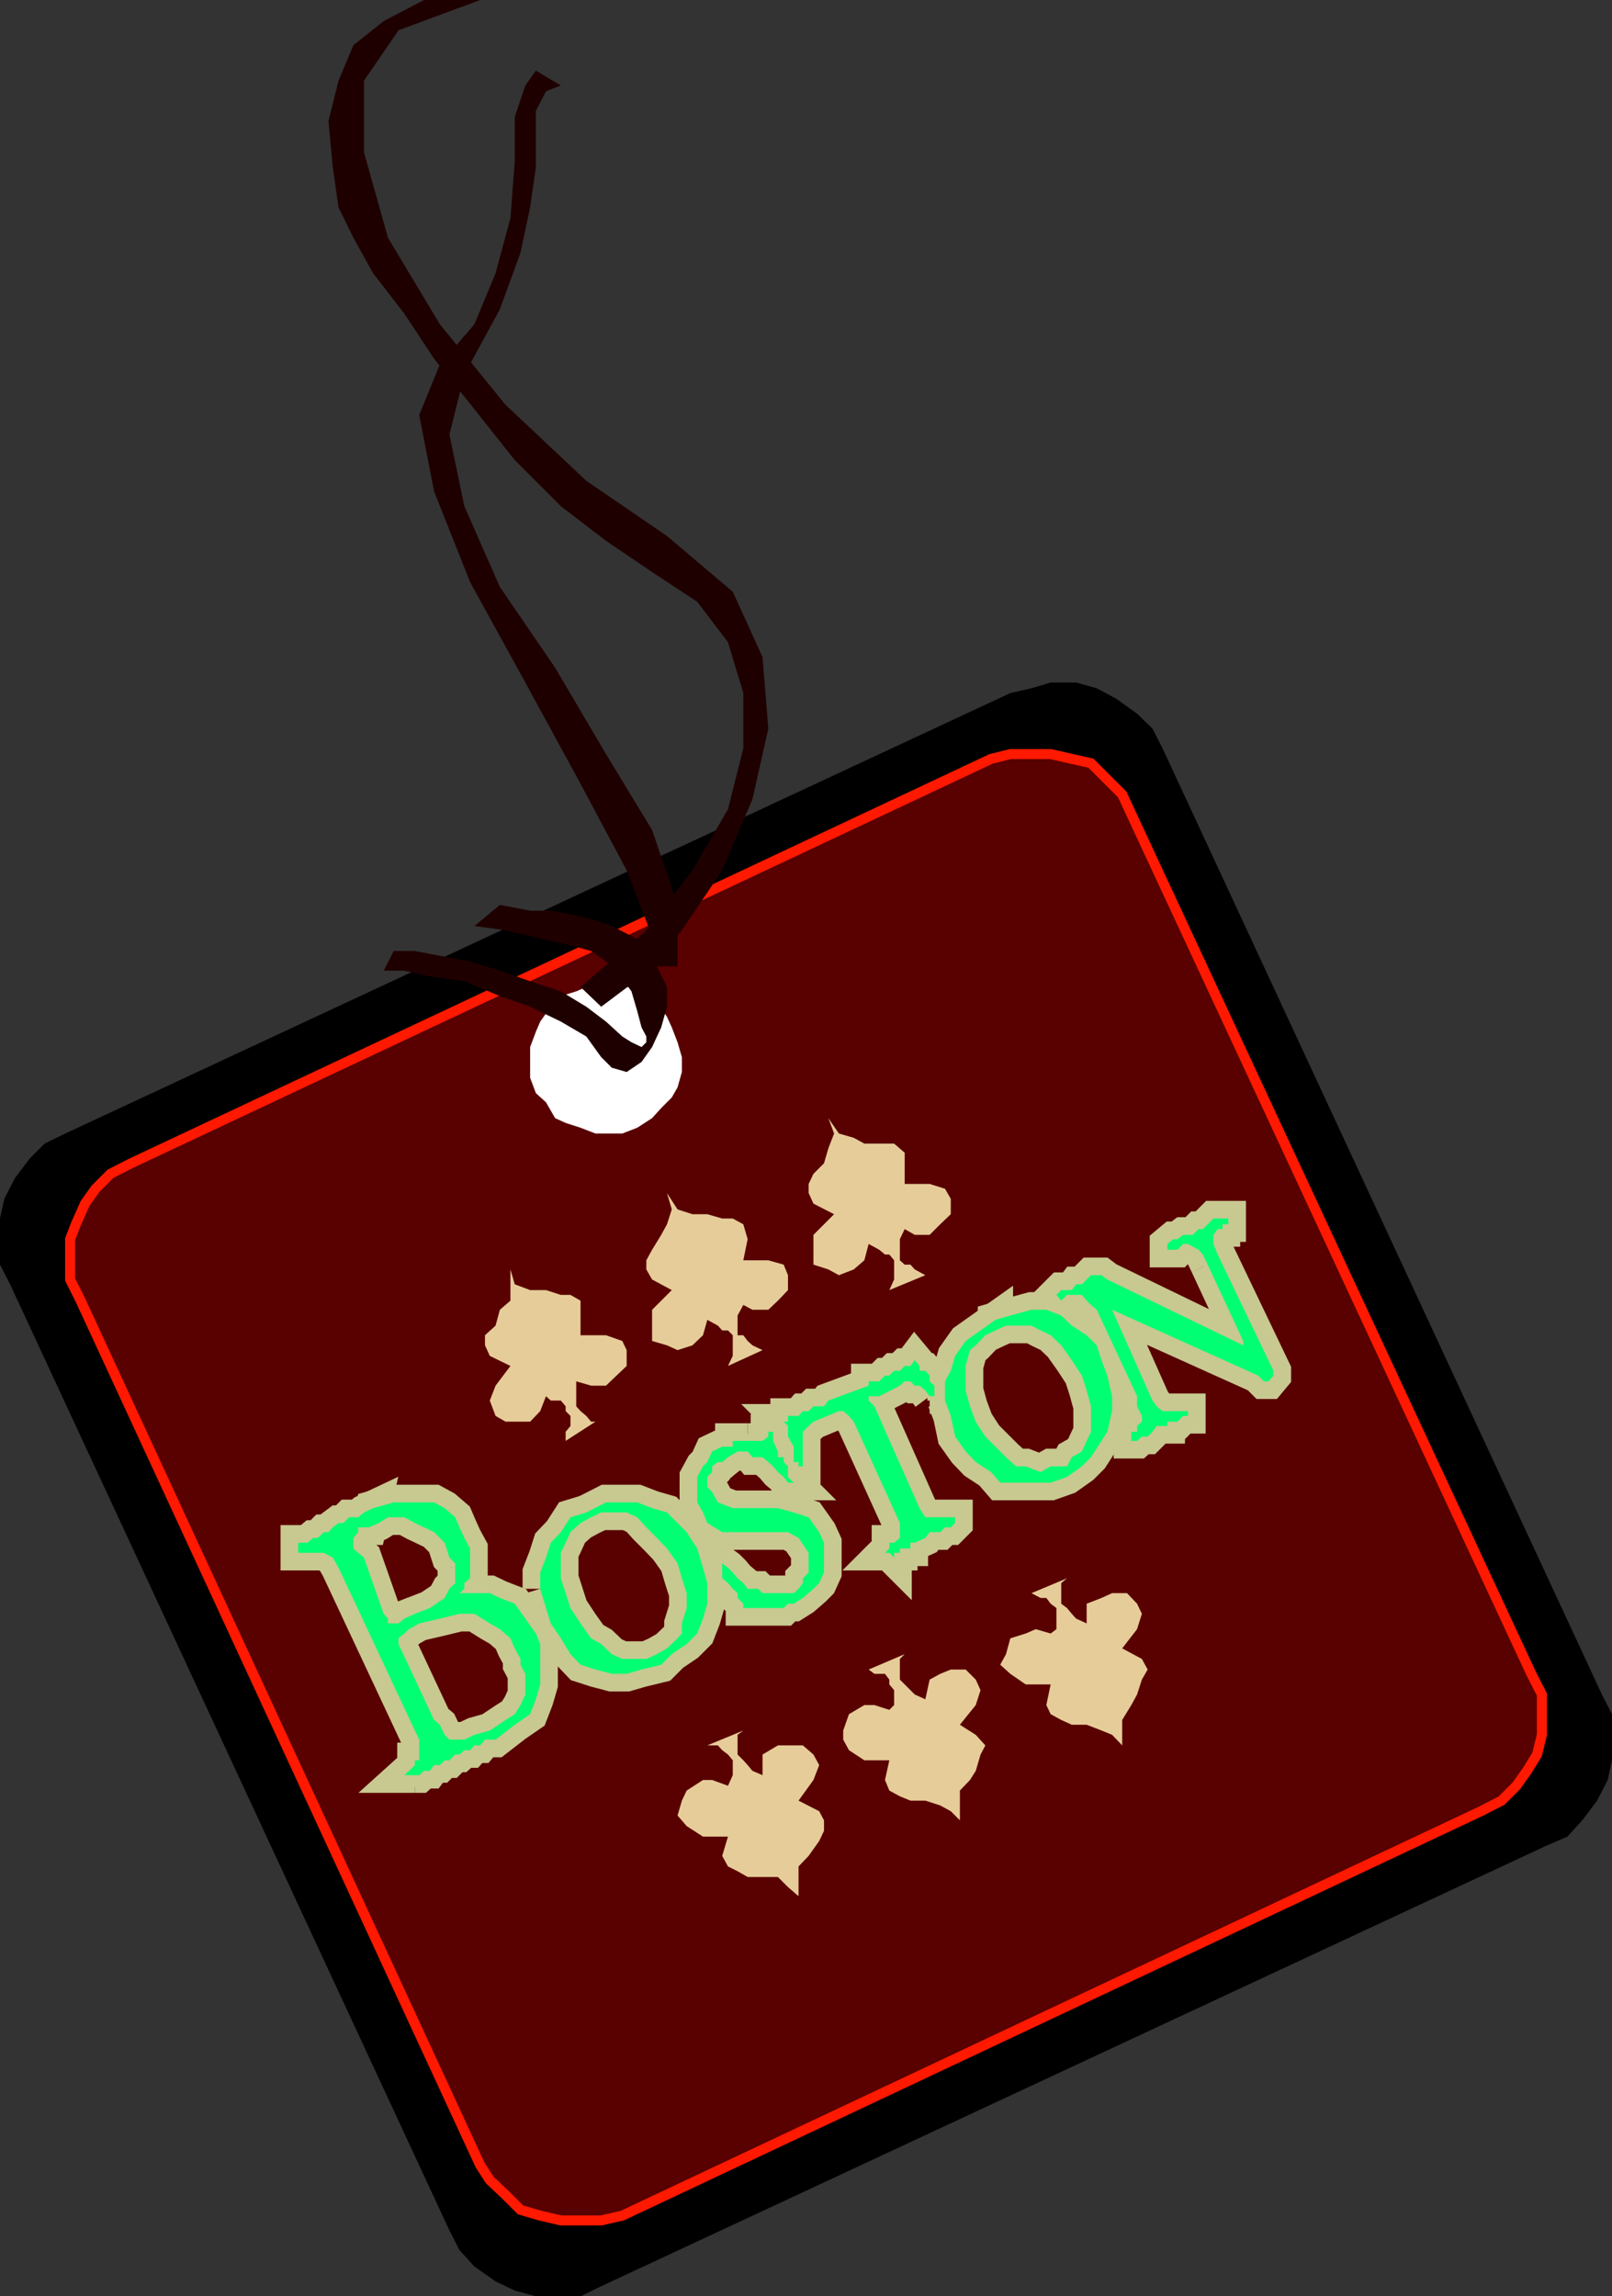 <svg xmlns="http://www.w3.org/2000/svg" width="335.699" height="478.102"><rect width="100%" height="100%" fill="#333333" stroke="none"/><path d="m322 384.3 4.398-1.902L329.5 379l3.098-4.102 2.199-4.296.902-4.102v-9.602l-2.101-4.097-91.5-197-2.098-4.102-3.203-3.097-4.297-3.102-4.102-2.2-4.3-1.198h-5.301l-4 1.199-4.399 1L13.598 236l-4.301 2.102-3.098 3.097-3.101 4.102-2.2 4.3L0 253.7v9.602l2.098 4.097 91.5 197 2.101 4.102 3.098 3.398 4.402 3.102 4 1.898 4.399 1.204h9.3L125.2 476 322 384.3"/><path fill="#590000" d="m308.398 377.102 4.301-2.204 3.098-3.097 2.203-3.102 2.098-3.398 1-4.102v-8.398l-2.2-4.301-83.3-179-1.899-4.102-3.101-3.097-3.399-3.403-4-.898-4.402-1h-8.399l-4 1-179.101 84.2L23 244.397l-3.102 3.102-2.199 3.102-1.902 4.296-1.2 3.102v8.398l2.2 4.403L100 450.8l2 3.097 3.297 3.102 3.101 3.102 4.102 1.199 4.297 1h8.402l4.399-1 178.8-84.2"/><path fill="none" stroke="#ff1900" stroke-miterlimit="10" stroke-width="2.086" d="m308.398 377.102 4.301-2.204 3.098-3.097 2.203-3.102 2.098-3.398 1-4.102v-8.398l-2.2-4.301-83.3-179-1.899-4.102-3.101-3.097-3.399-3.403-4-.898-4.402-1h-8.399l-4 1-179.101 84.2L23 244.397l-3.102 3.102-2.199 3.102-1.902 4.296-1.2 3.102v8.398l2.2 4.403L100 450.8l2 3.097 3.297 3.102 3.101 3.102 4.102 1.199 4.297 1h8.402l4.399-1zm0 0"/><path fill="none" stroke="#c8c891" stroke-miterlimit="10" stroke-width="7.347" d="m86.398 336-2.199 1L83 338h-2.203v-1l-.899-1-4.101-11.7-1.2-1-1-.902V320.2l1-1.199v-1h2.2l.902-4-1.902.898-1.2 1H72.7l-1.199 1.204h-1l-1.203.898-.899 1h-1l-1.199 1.2h-1l-1.199 1h-1.902v2.1h5.3l1.899 1 1.203 2.098 15.898 33.903.899 1.898v4.301h-.899v1l-1.199 1.2-1 .902h2.2"/><path fill="none" stroke="#c8c891" stroke-miterlimit="10" stroke-width="7.347" d="M86.398 369.602h.899l1-.903H89.5l.898-1.199h1.2l1-1h1l1.199-1.2h.902l1-.902h1.2l.898-1H100l1-1.199h2.2l4-3.097 3.198-2.204 1.2-3.097.902-3.102v-8.398l-.902-2.2-4.399-6.203-3.101-1.199-2.098-1h-6.3l1-.898v-1.2l1.198-1v-6.203L96.7 320.2l-1-2.199-.902-2.102-2.2-1.898-2.199-1.2H82l-4.3 1.2-.903 4 2.101-.898 1.899-1.204h3.402l2.2 1.204 1.898.898 2.101 1 2.2 2.2 1 3.1 1.199 1.2v.898"/><path fill="none" stroke="#c8c891" stroke-miterlimit="10" stroke-width="7.347" d="M94.797 326.398v3.204l-1.2 1.199-1 1.898-3.097 2.102L86.398 336l.899 2 4.3-1 4.102-1h3.098l3.203 2 2.098 1.2 2.199 1.902.902 2.097 1.2 2.2v1.203l1 1.898v4.3l-1 2.2-1.2 1.898-1.902 1.204L102 360.3l-3.203.898-2.098 1h-3.101l-1-1-1-2.097-1.2-1L83 342.3v-1.2l1.2-1 1-.902L87.296 338l-.899-2m36.701-20.102-2.2 1.204-2.101 1.898-1 2.2-1 2.1v5.302l1 3.097 1 3.102 2.101 3.199 2.2 3.102 2.101 1.199 2.2 2.097 2.199 1h5l2.199-1 2.101-1.199 2.2-2.097.902-1V338l1-3.2v-3.1l-1-3.098-.902-3.102-2.2-3.102-2.101-2.199-2.2-2.199-1.898-2.102-2.199-1h-5.3l-2.102 1-1-1 4.101-2.097h6.5l3.098 1.199 3.101.898 2.2 2.204L143 319l2.2 3.398 1.198 4 .899 3.204v4.296l-.899 3.102-1.199 3.102L143 342.3l-3.102 2.097-2.199 2.204-4.101 1-3.098.898h-3.102l-3.398-.898-3.102-1-2.101-2.204-2-3.296-2.098-3.102-1-3.2-1.199-4"/><path fill="none" stroke="#c8c891" stroke-miterlimit="10" stroke-width="7.347" d="M112.5 330.8v-3.402l1.2-3.097 1-3.102 2.097-2.199 2-3.102 3.3-1 1 1m84.2-38.898-2.098 1-2 2.102-1.199 1-.902 3.296v5.102l.902 3.3 1.2 3.2 2 3.102 2.097 2.097 2.203 2.2 2.098 1.902h2l3.101 1.199 2.098-1.2h3.402l1-1.902 2.098-1.199 1-2.199.902-1.898V292.8l-.902-3.301-1-3.102-2.098-3.199-2.199-3.097-2.203-2.102-2.098-1-1.902-1H209.5l-2.203 1v-2.2l3.101-.902 4.399-1.199h3.101l3.102 1.2 2.2 2.101 3.097 2 2.101 2.102 1 3.097 1.2 3.2 1 4.3v3.102l-1 4.3-1.2 1.899-2.199 3.398-1.902 1.903-3.098 2.199-3.402 1.2h-10.5l-1.899-2.2-3.199-2.102-2.101-2.199-2.2-3.097L198 294.8l-1.203-3.2"/><path fill="none" stroke="#c8c891" stroke-miterlimit="10" stroke-width="7.347" d="M196.797 291.602v-4l1.203-2.204.898-3.097 2.2-3.102 3.101-2.199 3.098-2.2v2.2M155.7 300h3.097l1.203-.898v-1h1V300l1 2.2v1.198h1.2v1l.898.903v2.199l1.199 1.2h-1.2l-.898-1.2-1.199-1-1-1.2-1-.902-1.203-1h-2.098l-1-1.199h-2.101l-2 1.2-1.2 1h-.898l-1.203.902v1.199l-1 1v2.102l1 1 1.203 2.199 3.098 1.199H162l3.297.898 3.101 1 2.2 3.102 1 2.2v6.198l-1 2.204-1.2 1.199-2.199 1.898-1.902 1.2h-1.2"/><path fill="none" stroke="#c8c891" stroke-miterlimit="10" stroke-width="7.347" d="m164.098 333.898-.899.903h-8.402v-.903l-1.2-1.199v-1l-1-.898-1-1.2-1.199-1V325.5l1.2.898 1 1 1 1.204 1.199 1 .902 1.199h2.2l.898.898h6.5l1-.898.902-1.2v-1l1.2-1.203v-4.097l-2.102-3.102-2.2-1.199h-13.699l-3.101-1.898-.899-2.204-1.199-2.097V307.5l1.2-2.2.898-.902 1-2.199 2.101-1h2.2"/><path fill="none" stroke="#c8c891" stroke-miterlimit="10" stroke-width="7.347" d="M152.598 301.2V300h3.101m22.098-4-1-1.2-1.2-1h-.898l-5.3 2.2-1 .898-1.2 1.204v7.199h-.902v-.903h-1V301.2l-1.2-2.097v-2.204L163.2 296h.899v-1.2h2.199l.902-1h1.2l1-1h2.199l.902-1.198 8.398-3.102v-.898h2.2l1.199-1.204h.902l1-1h1.2l1-1h1.199l.902-1.199 1 1.2v1h1.2l.898 1v1.203l1 .898v2.2h-1"/><path fill="none" stroke="#c8c891" stroke-miterlimit="10" stroke-width="7.347" d="m193.598 290.7-.899-1.2-1.199-1h-1l-.902-.898h-1.2l-1 .898-4.3 2.2h-2.2v.902l1.2 1.199L191.5 314l1.2 1.898h6.198v1.204L198 318h-1.203l-1 1h-2.2l-.898 1.2-2.199 1h-.902v1.198h-2.2v.903H186.2v1l-1-1h-.902l.902-.903V321.2h1l1.2-1v-3.097L177.796 296m73.704-32.7-1-2.1-.902-1-2.2-1.2h-1l-1.199 1.2h-2.101V259l1.199-1h.902l1.2-.898h2l1.199-1.204h.902l2.2-2.199h3.097v1.2h-1.2v1h-1l-.898 1.203V259l.899 2.2 11.601 24.198v1l-1 1.204h-1L262 286.398 231.598 272.7 240 291.602l.898 1.199 1.2 1h5.3v1h-1L245.2 296h-2.101"/><path fill="none" stroke="#c8c891" stroke-miterlimit="10" stroke-width="7.347" d="M243.098 296v.898h-2.2l-.898 1.204-1 1h-1.203l-1 .898h-1.2v-1.898h1.2v-1.204l1-.898v-1.2l-1-2v-2.1l-8.399-18-1.199-1-.902-.9-1-1.198h-3.098L221 270.8l-1-1.2 1-1h2.2l.898-1.203h1.199l1-1 .902-.898h2.2l1.199.898 28.3 13.704v-.903L251.5 263.3"/><path fill="#00ff73" d="m86.398 336-2.199 1L83 338h-2.203v-1l-.899-1-4.101-11.7-1.2-1-1-.902V320.2l1-1.199v-1h2.2l.902-4-1.902.898-1.2 1H72.7l-1.199 1.204h-1l-1.203.898-.899 1h-1l-1.199 1.2h-1l-1.199 1h-1.902v2.1h5.3l1.899 1 1.203 2.098 15.898 33.903.899 1.898v4.301h-.899v1l-1.199 1.2-1 .902h3.098l1-.903H89.5l.898-1.199h1.2l1-1h1l1.199-1.2h.902l1-.902h1.2l.898-1H100l1-1.199h2.2l4-3.097 3.198-2.204 1.2-3.097.902-3.102v-8.398l-.902-2.2-4.399-6.203-3.101-1.199-2.098-1h-6.3l1-.898v-1.2l1.198-1v-6.203L96.7 320.2l-1-2.199-.902-2.102-2.2-1.898-2.199-1.2H82l-4.3 1.2-.903 4 2.101-.898 1.899-1.204h3.402l2.2 1.204 1.898.898 2.101 1 2.2 2.2 1 3.1 1.199 1.2v4.102l-1.2 1.199-1 1.898-3.097 2.102L86.398 336l.899 2 4.3-1 4.102-1h3.098l3.203 2 2.098 1.2 2.199 1.902.902 2.097 1.2 2.2v1.203l1 1.898v4.3l-1 2.2-1.2 1.898-1.902 1.204L102 360.3l-3.203.898-2.098 1h-3.101l-1-1-1-2.097-1.2-1L83 342.3v-1.2l1.2-1 1-.902L87.296 338l-.899-2m36.701-20.102-2.2 1.204-2.101 1.898-1 2.2-1 2.1v5.302l1 3.097 1 3.102 2.101 3.199 2.2 3.102 2.101 1.199 2.2 2.097 2.199 1h5l2.199-1 2.101-1.199 2.2-2.097.902-1V338l1-3.2v-3.1l-1-3.098-.902-3.102-2.2-3.102-2.101-2.199-2.2-2.199-1.898-2.102-2.199-1h-5.3l-2.102 1-1-1 4.101-2.097h6.5l3.098 1.199 3.101.898 2.2 2.204L143 319l2.2 3.398 1.198 4 .899 3.204v4.296l-.899 3.102-1.199 3.102L143 342.3l-3.102 2.097-2.199 2.204-4.101 1-3.098.898h-3.102l-3.398-.898-3.102-1-2.101-2.204-2-3.296-2.098-3.102-1-3.2-1.199-4v-3.402l1.2-3.097 1-3.102 2.097-2.199 2-3.102 3.3-1 1 1m84.2-38.897-2.098 1-2 2.102-1.199 1-.902 3.296v5.102l.902 3.3 1.2 3.2 2 3.102 2.097 2.097 2.203 2.2 2.098 1.902h2l3.101 1.199 2.098-1.2h3.402l1-1.902 2.098-1.199 1-2.199.902-1.898V292.8l-.902-3.301-1-3.102-2.098-3.199-2.199-3.097-2.203-2.102-2.098-1-1.902-1H209.5l-2.203 1v-2.2l3.101-.902 4.399-1.199h3.101l3.102 1.2 2.2 2.101 3.097 2 2.101 2.102 1 3.097 1.2 3.2 1 4.3v3.102l-1 4.3-1.2 1.899-2.199 3.398-1.902 1.903-3.098 2.199-3.402 1.2h-10.5l-1.899-2.2-3.199-2.102-2.101-2.199-2.2-3.097L198 294.8l-1.203-3.2v-4l1.203-2.203.898-3.097 2.2-3.102 3.101-2.199 3.098-2.2v2.2M155.7 300h3.097l1.203-.898v-1h1V300l1 2.2v1.198h1.2v1l.898.903v2.199l1.199 1.2h-1.2l-.898-1.2-1.199-1-1-1.2-1-.902-1.203-1h-2.098l-1-1.199h-2.101l-2 1.2-1.2 1h-.898l-1.203.902v1.199l-1 1v2.102l1 1 1.203 2.199 3.098 1.199H162l3.297.898 3.101 1 2.2 3.102 1 2.2v6.198l-1 2.204-1.2 1.199-2.199 1.898-1.902 1.2h-1.2l-.898.902h-8.402v-.903l-1.2-1.199v-1l-1-.898-1-1.2-1.199-1V325.5l1.2.898 1 1 1 1.204 1.199 1 .902 1.199h2.2l.898.898h6.5l1-.898.902-1.2v-1l1.2-1.203v-4.097l-2.102-3.102-2.2-1.199h-13.699l-3.101-1.898-.899-2.204-1.199-2.097V307.5l1.2-2.2.898-.902 1-2.199 2.101-1h2.2V300h3.101m22.098-4-1-1.2-1.2-1h-.898l-5.3 2.2-1 .898-1.2 1.204v7.199h-.902v-.903h-1V301.2l-1.2-2.097v-2.204L163.2 296h.899v-1.2h2.199l.902-1h1.2l1-1h2.199l.902-1.198 8.398-3.102v-.898h2.2l1.199-1.204h.902l1-1h1.2l1-1h1.199l.902-1.199 1 1.2v1h1.2l.898 1v1.203l1 .898v2.2h-1l-.899-1.2-1.199-1h-1l-.902-.898h-1.2l-1 .898-4.3 2.2h-2.2v.902l1.2 1.199L191.5 314l1.2 1.898h6.198v1.204L198 318h-1.203l-1 1h-2.2l-.898 1.2-2.199 1h-.902v1.198h-2.2v.903H186.2v1l-1-1h-.902l.902-.903V321.2h1l1.2-1v-3.097L177.796 296"/><path fill="#00ff73" d="m251.5 263.3-1-2.1-.902-1-2.2-1.2h-1l-1.199 1.2h-2.101V259l1.199-1h.902l1.2-.898h2l1.199-1.204h.902l2.2-2.199h3.097v1.2h-1.2v1h-1l-.898 1.203V259l.899 2.2 11.601 24.198v1l-1 1.204h-1L262 286.398 231.598 272.7 240 291.602l.898 1.199 1.2 1h5.3v1h-1L245.2 296h-2.101v.898h-2.2l-.898 1.204-1 1h-1.203l-1 .898h-1.2v-1.898h1.2v-1.204l1-.898v-1.2l-1-2v-2.1l-8.399-18-1.199-1-.902-.9-1-1.198H222.2L221 270.8l-1-1.2 1-1h2.2l.898-1.203h1.199l1-1 .902-.898h2.2l1.199.898 28.3 13.704v-.903L251.5 263.3"/><path fill="#e6cc99" d="m106.297 264.3.902 3.098 3.2 1.204h3.3l3.098 1h2l2.101 1.199V278h5.301l3.399 1.2.902 1.902v3.296l-2.102 2-2.199 2.102h-3.101l-3.098-.898v5.199l.898 1 1.2 1 1 1.199H124l-6.203 4v-1.898l1-1.204v-2.097l-1-1v-1l-1-1.2h-2.098l-1-.902-1.199 3.102-2.102 2.199h-5.101l-2.098-1.2-1.199-3.198 1.2-3.102 3.097-4.102-4.297-2.097-1-2.2V278l2.2-2 .898-3.3 2.199-1.9v-6.5m32.601-15.902 2.2 3.403 3.101 1h3.098l3.101.898h2.2l2.199 1.2.902 3.101-.902 4.398H160l3.2.903.898 2.199v3.102L162 270.8l-2 1.898h-3.3l-1.903-1-1.2 2.2V278h1.2l.902 1.2 1 .902 2.098 1-7.2 3.296 1-2.097V278l-1-1h-1.199l-.898-1-2.203-1.2-.899 3.2-2.199 2.102-3.101 1-2.2-1-3.101-.903v-6.5l4.101-4.097-4.101-2.204-1.2-2.097v-1.903l1.2-2.199 1.902-3.097 1.2-2.204 1-3.097-1-3.403M172.5 232.8l2.2 3.2 3.097.898 2.203 1.204h6.2l2.198 1.898v6.5h5.2l3.199 1 1.203 2.102v3.199l-2.203 2.097-2.2 2.204H190.5l-2.102-1.204-1 2.102v4.398l1 .903h1.2l.902 1 2.2 1.199-7.5 3.102 1-2.204v-4l-1-1.199h-.903l-1.2-1-2.199-1.199-.898 3.398-2.203 1.903-3.098 1.199-2.199-1.2-3.102-1v-6.198l4.301-4.301-4.3-2.2-1-2.203V246.5l1-2.102 2.199-2.199.902-3.097 1.2-3.102-1.2-3.2m-6.203 162v-6.198l2.101-2.204 2.2-3.097 1-2.102V379l-1-1.898-4.301-2.204 3.101-4.296 1.2-3.102-1.2-2.2-2.199-1.902H162l-3.203 1.903v4.3l-2.098-.902-1-1.199-.902-1-1.2-1.2v-4.1l1.2-.9-7.5 3.098h2.203l.898 1 1.2.903 1 1.199v3.102l-1 2.199-3.301-1.2h-1.899l-3.398 2.2-1 2.097-.902 3.102 1.902 2.2 3.398 2.198h5.2l-1.2 4 1.2 2.204 2 1 2.101 1.199H162l2.098 2.097 2.199 1.903M199.898 379v-6.2l2.102-2.198 1.2-1.903 1-3.398 1-1.903-2-2.199-3.302-2.097L203.2 355l1-3.102-1-2.199-2.101-2.097H198l-2.203.898-2.2 1.2-.898 4.1-2.199-1-3.102-3.1v-4.302l1-1-7.5 3.204 1.2.898h2.199l.902 1.2v1l1 1.198V355l-1 1-3.101-1H180l-3.203 1.898-1.2 3.403v1.898l1.2 2.2L180 366.5h5.2l-.903 4.102.902 2.199 2.2 1.199 2.199.898h3.101l3.098 1 2.203 1.204 1.898 1.898m33.802-15.602v-5.296l1.898-3.102 1.199-2.2 1-3.1 1.203-2.098-1.203-2.204-4.098-2.199 3.098-4 1-3.199-1-2.102-2.098-2.199h-3.101l-2.2 1-3.101 1.2V338l-2.2-1-.898-1-1-1.2-1.199-.902v-4.296l1.2-1-7.403 3.097 1.902 1h1.2l.898 1.2 1.203.902v4.398l-1.203.903-3.098-.903-2.101.903-3.2 1-.898 3.296-1.203 2.204 2.101 1.898 3.2 2.2h5.199l-.899 4.3.899 1.898 2.203 1.204 2.2 1h3.097l3.101 1.199 2.2.898 2.101 2.2"/><path fill="#fff" d="m132.7 234.8 3.097-2 1.902-2.1 2.2-2.2 1.199-2.102.902-3.199v-3.097l-.902-3.102-1.2-3.102-1-2.199-2.101-3.097-2.2-1.204-3.097-1.898h-3.102l-3.199-1.2-3.101 1.2-2.098.898-3.203 1-2.098 2.204-2.199 3.097-.902 2.102-1.2 3.199v6.398l1.2 3.204 2.101 1.898 1.899 3.3 2.199 1 3.101 1L124 236h5.598l3.101-1.2"/><path fill="#1f0000" d="M135.797 201.2v-6.302L130.5 181.2l-9.602-18-11.5-21.097-11.5-20.903-7.5-18.898-3.101-15.903 4.3-10.5 7.2-8.398 4.402-10.602 3.098-11.5.902-11.796V24.3l2.2-6.5 2.199-3.102 5.199 3.102-3.098 1.2-2.101 4.102V34.8l-1.2 8.398-2 9.403-4.3 11.796L96.699 78l-3.101 12.5 3.101 14.898 7.399 16.801 11.5 16.801 10.601 18 9.598 15.8 5.3 15.598V201.2h-5.3"/><path fill="#1f0000" d="m125.2 209.602 8.398-6.301 8.402-9.602 8.398-12.5 6.301-14.8 3.301-14.7-1.203-14.898-6.2-13.602-13.699-11.597-16.8-11.5L105.297 84.3l-13.7-16.8-10.8-18-5-17.8V16.8L83 6.3 100 0H88.297l-8.399 4.398-6.3 5-3.098 7.403-2.102 8.398.899 9.602 1.203 8.398 3.098 6.301 4.101 7.398 6.5 8.403 6.2 9.398 8.398 10.5 8.402 10.602 9.598 9.597 9.402 7.204 9.598 6.5 9.402 6.199 6.399 8.398 3.199 10.602v11.5l-3.2 12.699-7.398 12.7-9.601 12.5-13.7 11.8 4.301 4.102"/><path fill="#1f0000" d="M79.898 202.102H84.2l5.3 1.198 7.2 1 7.398 3.097 6.3 2.204 6.399 3.097 5.3 3.102 3.102 4.3 2.2 2.2 3.101.898 3.098-2.097 2.199-3.102 1.902-4.102 1.2-4.296V205.5l-2.102-4.3-2.2-4.4-3.097-1.902-4.102-2.097-3.398-1.2-4-1-5.3-1h-4.302l-6.3-1.203-5.301 4.403 6.5.898 5.101 1.2 4.301 1 4.098.902 4.3 1.199 3.102 2.2 2.2 1.902 3.101 4.296 1.2 4.102.898 3.398 1 1.903V217l-1 1-2.098-1-1.902-1.2-3.399-3.1-4.101-3.098-5.301-3.204-6.399-2.097-6.3-2.2-6.2-1.902-6.3-1.199-5.2-1H82l-2.102 4.102"/></svg>
